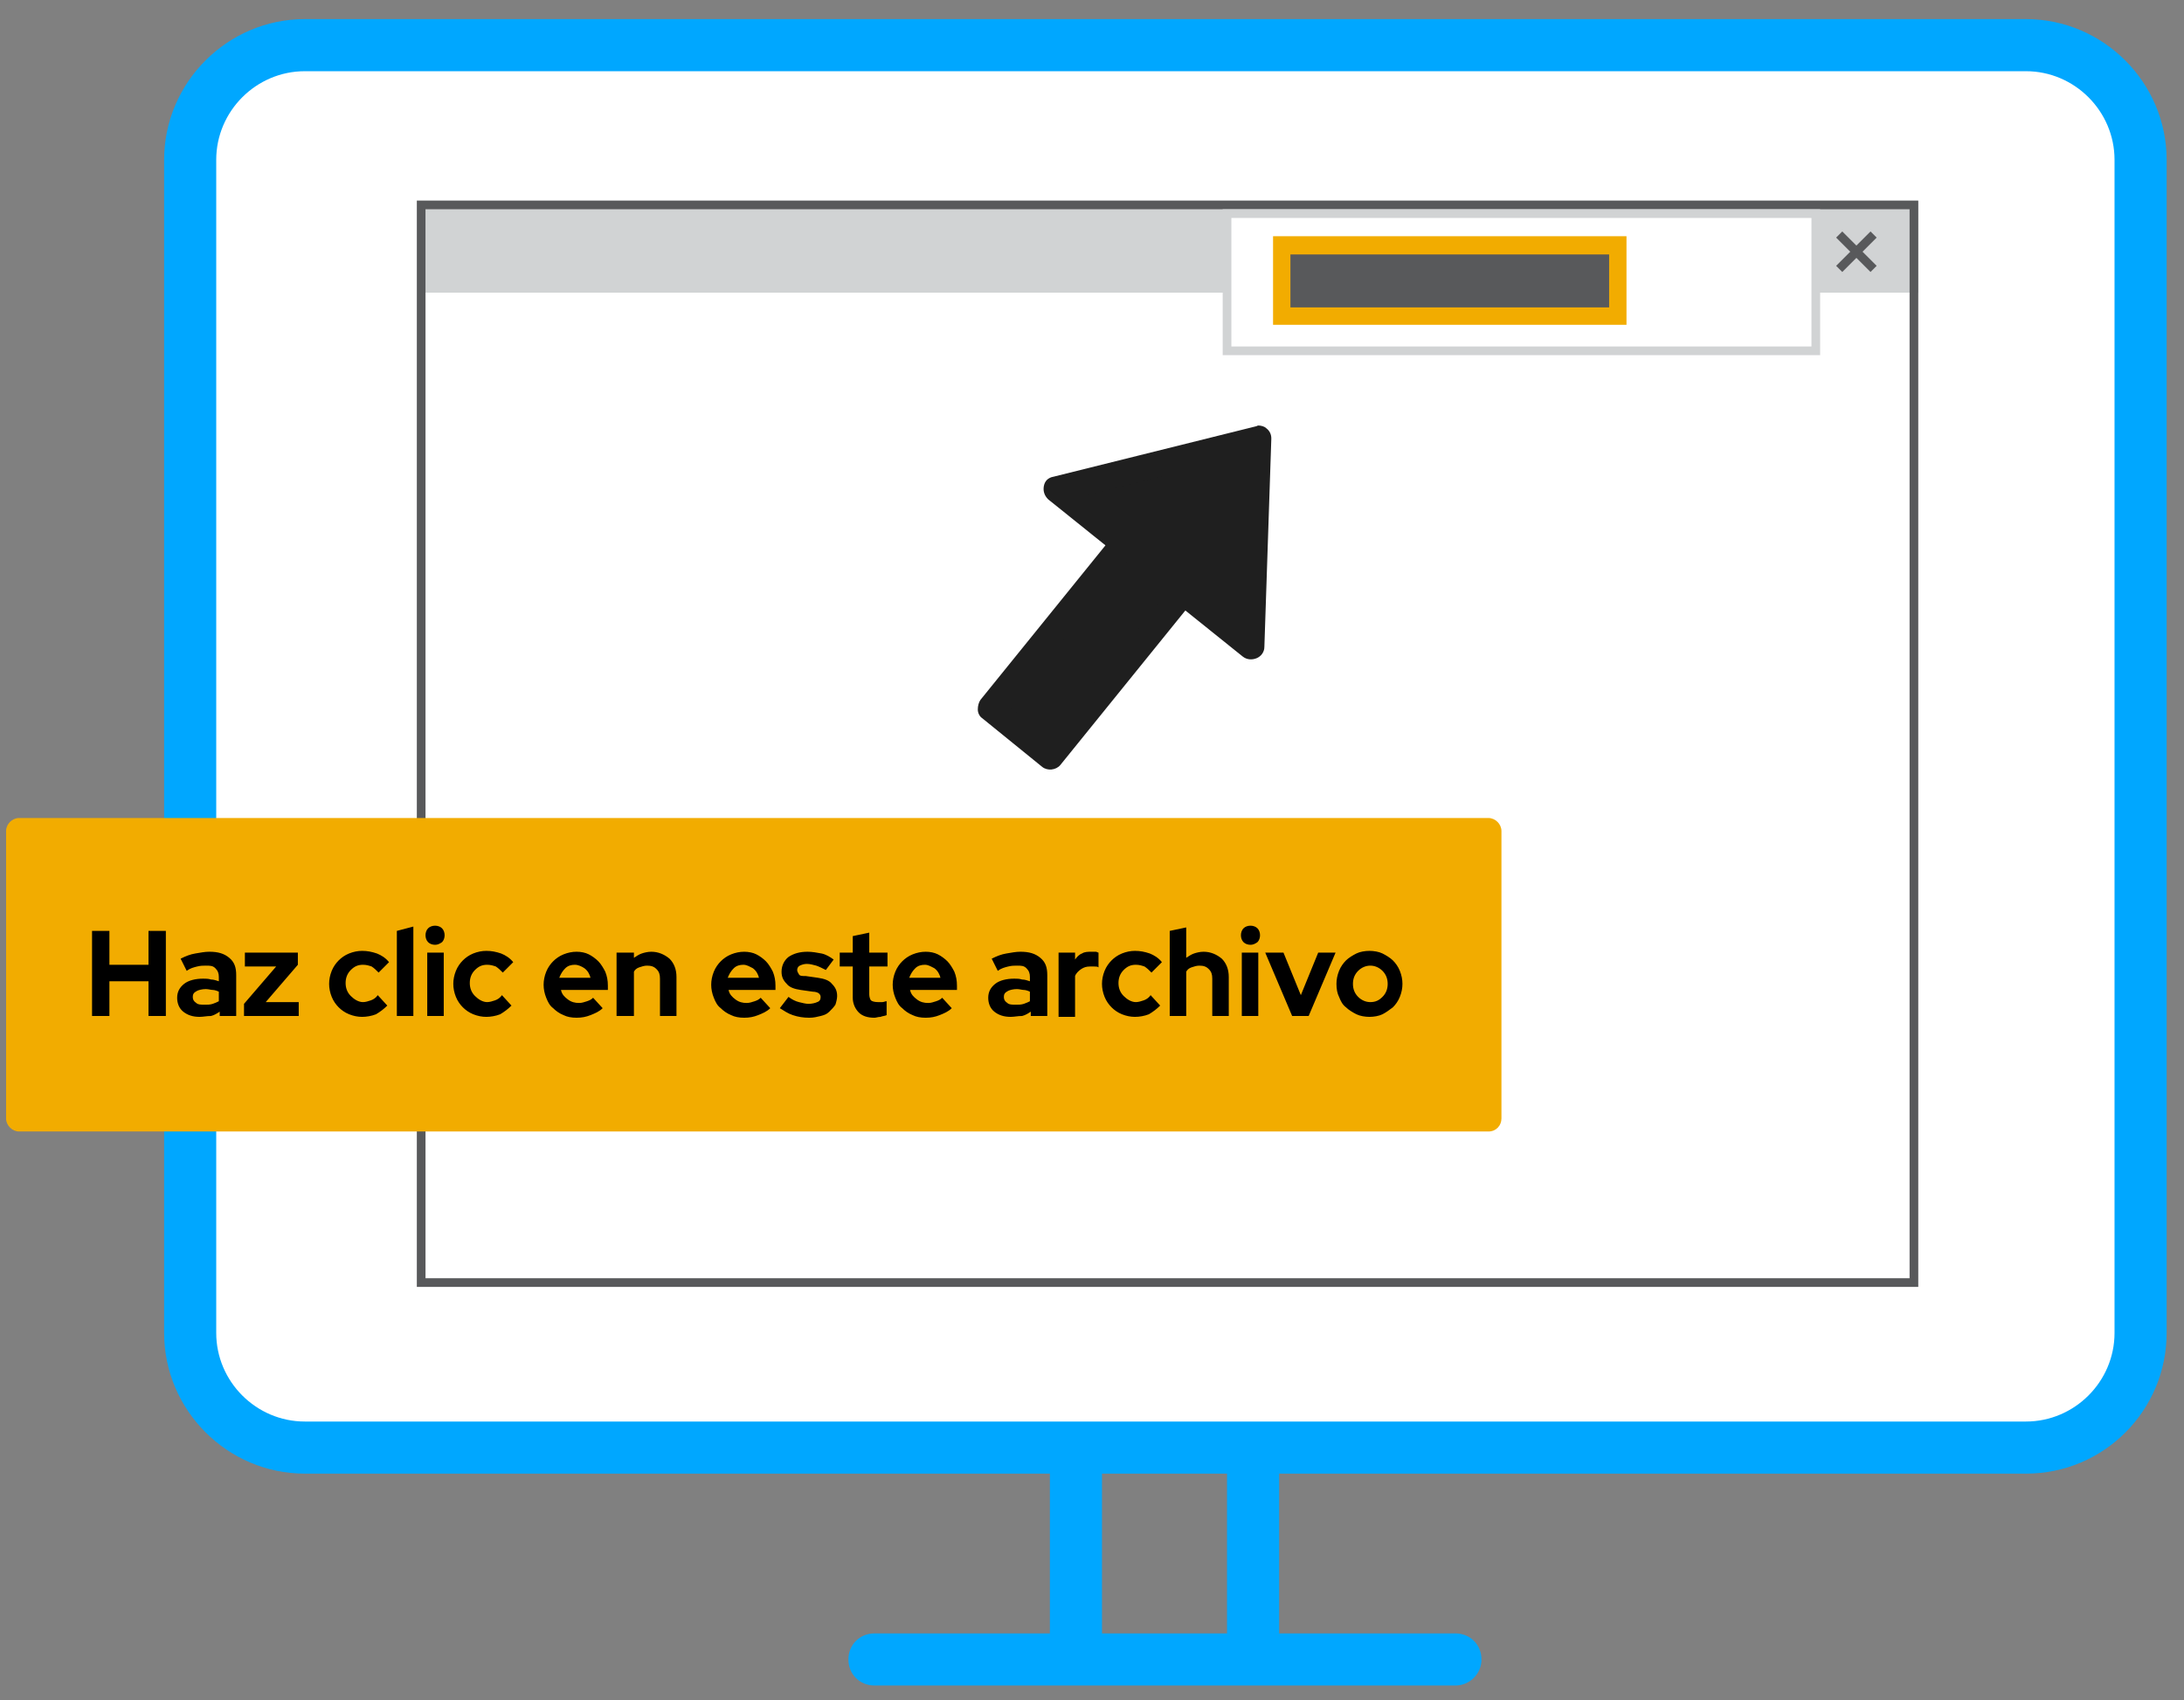 <svg version="1.1" id="Layer_1" xmlns="http://www.w3.org/2000/svg" x="0" y="0" viewBox="0 0 251.5 195.8" xml:space="preserve"><rect x="0" y="0" width="251.5" height="195.8" fill="#808080" stroke="none"/><style>.st0{fill:#00a7ff}.st2{fill:#fff}.st3{fill:#d1d3d4}.st4{fill:#58595b}.st5{fill:#f2ac00}.st6{fill:#1f1f1f}</style><path class="st0" d="M120.9 166.7h6v24.8h-6zm20.4 0h6v24.8h-6z"/><path class="st0" d="M167.6 194.1h-66.9c-1.7 0-3-1.3-3-3s1.3-3 3-3h66.9c1.7 0 3 1.3 3 3s-1.4 3-3 3z"/><path class="st2" d="M233.3 166.7H35.1c-7.3 0-13.2-5.9-13.2-13.2V18.4c0-7.3 5.9-13.2 13.2-13.2h198.2c7.3 0 13.2 5.9 13.2 13.2v135.1c0 7.3-5.9 13.2-13.2 13.2z"/><path class="st0" d="M233.3 169.7H35.1c-8.9 0-16.2-7.3-16.2-16.2V18.4c0-8.9 7.3-16.2 16.2-16.2h198.2c8.9 0 16.2 7.3 16.2 16.2v135.1c0 8.9-7.2 16.2-16.2 16.2zM35.1 8.2c-5.6 0-10.2 4.6-10.2 10.2v135.1c0 5.6 4.6 10.2 10.2 10.2h198.2c5.6 0 10.2-4.6 10.2-10.2V18.4c0-5.6-4.6-10.2-10.2-10.2H35.1z"/><path class="st3" d="M49 23.2h171.9v10.5H49z"/><path class="st4" d="M220.9 148.2H48V23.1h172.9v125.1zm-171.9-1h170.9V24.1H49v123.1z"/><path transform="rotate(-45.001 213.772 29.024)" class="st4" d="M213.3 26.2h1v5.6h-1z"/><path transform="rotate(-45.001 213.772 29.024)" class="st4" d="M211 28.5h5.6v1H211z"/><path class="st4" d="M202.9 31.5h-5.2v-4.7h5.2v4.7zm-4.2-1h3.2v-2.7h-3.2v2.7zm-14.8 0h4.8v1h-4.8z"/><path class="st2" d="M141.3 24.6h67.8v15.8h-67.8z"/><path class="st4" d="M147.6 28.2h38.7v8.1h-38.7z"/><path class="st5" d="M187.3 37.4h-40.7V27.2h40.7v10.2zm-38.7-2h36.7v-6.1h-36.7v6.1z"/><path class="st3" d="M209.6 40.9h-68.8V24.1h68.8v16.8zm-67.8-1h66.8V25.1h-66.8v14.8z"/><path id="Path_105_00000181786904201783341520000017341513754528211363_" class="st6" d="M129.4 62.6l-15.3 18.9 6.9 5.6 15.3-18.9 7.8 6.3.4-12 .4-12-11.6 2.9-11.6 2.9 7.7 6.3z"/><path class="st6" d="M144.9 49c.3 0 .7.1.9.3.4.3.6.7.6 1.2l-.8 24c0 .6-.4 1.1-.9 1.3-.5.2-1.1.2-1.6-.2l-6.6-5.3-14.4 17.8c-.5.6-1.5.7-2.1.2l-6.9-5.6c-.3-.2-.5-.6-.5-1s.1-.8.3-1.1l14.4-17.8-6.6-5.3c-.4-.4-.6-.9-.5-1.5s.5-1 1.1-1.1l23.3-5.8c.1 0 .2-.1.3-.1zm-2.2 22.5l.7-19-18.4 4.6 5.4 4.4c.6.5.7 1.5.2 2.1l-14.4 17.8 4.6 3.7 14.4-17.8c.5-.6 1.5-.7 2.1-.2l5.4 4.4z"/><path class="st5" d="M171.4 94.2H2.2c-.8 0-1.5.7-1.5 1.5v33.1c0 .8.7 1.5 1.5 1.5h169.2c.9 0 1.5-.7 1.5-1.5V95.7c0-.8-.7-1.5-1.5-1.5z"/><path d="M10.6 117v-9.8h2v3.9h4.5v-3.9h2v9.8h-2v-4h-4.5v4h-2zm12.4.1c-.8 0-1.4-.2-1.9-.6-.5-.4-.7-1-.7-1.6 0-.7.3-1.2.8-1.6.5-.4 1.3-.6 2.2-.6.3 0 .6 0 .9.1.3 0 .6.1.9.2v-.5c0-.4-.1-.7-.4-1s-.6-.3-1.1-.3c-.3 0-.6 0-1 .1s-.8.2-1.2.5l-.7-1.4c.6-.3 1.1-.5 1.7-.6s1.1-.2 1.6-.2c1 0 1.7.2 2.3.7s.8 1.1.8 2v4.7h-1.9v-.5c-.3.2-.6.4-1 .5-.5 0-.9.1-1.3.1zm-.8-2.3c0 .3.1.5.4.7.2.2.6.2 1 .2.3 0 .6 0 .9-.1.3-.1.5-.2.7-.3v-1.1c-.2-.1-.5-.2-.7-.2s-.5-.1-.8-.1c-.4 0-.8.1-1 .2-.4.2-.5.4-.5.7zm5.9 2.2v-1.4l3.7-4.3h-3.6v-1.6h6.1v1.4l-3.7 4.3h3.8v1.6h-6.3zm13.7-1.6c.3 0 .6-.1.9-.2.3-.1.6-.3.8-.6l1.1 1.2c-.4.4-.8.7-1.3 1-.5.2-1.1.3-1.6.3s-1-.1-1.5-.3-.9-.5-1.2-.8c-.3-.3-.6-.7-.8-1.2-.2-.5-.3-1-.3-1.5s.1-1 .3-1.5c.2-.5.5-.9.8-1.2.3-.3.7-.6 1.2-.8s1-.3 1.5-.3c.6 0 1.1.1 1.7.3.5.2 1 .5 1.4 1l-1.2 1.2c-.3-.3-.5-.5-.8-.7-.3-.1-.6-.2-1-.2-.6 0-1 .2-1.4.6-.4.4-.6.9-.6 1.5s.2 1.1.6 1.5.9.7 1.4.7zm5.8-8.7V117h-1.9v-9.8l1.9-.5zm2.5 2.1c-.3 0-.6-.1-.8-.3-.2-.2-.3-.5-.3-.8s.1-.6.3-.8c.2-.2.5-.3.8-.3s.6.1.8.3c.2.2.3.5.3.8s-.1.6-.3.8c-.3.2-.5.3-.8.3zm1 .9v7.3h-1.9v-7.3h1.9zm5 5.7c.3 0 .6-.1.9-.2.3-.1.6-.3.8-.6l1.1 1.2c-.4.4-.8.7-1.3 1-.5.2-1.1.3-1.6.3s-1-.1-1.5-.3-.9-.5-1.2-.8c-.3-.3-.6-.7-.8-1.2-.2-.5-.3-1-.3-1.5s.1-1 .3-1.5c.2-.5.5-.9.8-1.2.3-.3.7-.6 1.2-.8s1-.3 1.5-.3c.6 0 1.1.1 1.7.3.5.2 1 .5 1.4 1l-1.2 1.2c-.3-.3-.5-.5-.8-.7-.3-.1-.6-.2-1-.2-.6 0-1 .2-1.4.6-.4.4-.6.9-.6 1.5s.2 1.1.6 1.5.9.7 1.4.7zm13.3.7c-.4.4-.9.6-1.4.8-.5.2-1 .3-1.6.3-.6 0-1.1-.1-1.5-.3-.5-.2-.9-.5-1.2-.8-.4-.3-.6-.7-.8-1.2-.2-.5-.3-1-.3-1.5s.1-1 .3-1.5c.2-.5.5-.9.8-1.2.3-.3.7-.6 1.2-.8s1-.3 1.5-.3 1 .1 1.4.3c.4.2.8.5 1.1.8s.6.8.8 1.2c.2.5.3 1 .3 1.6v.5h-5.4c.1.5.4.8.8 1.1.4.3.8.4 1.3.4.3 0 .6-.1.9-.2.3-.1.5-.2.7-.4l1.1 1.2zm-3.2-5c-.4 0-.8.1-1.1.4-.3.3-.5.6-.7 1.1H68c-.1-.4-.3-.8-.7-1.1-.3-.2-.7-.4-1.1-.4zM71 117v-7.3h2v.6c.3-.2.6-.4.9-.5.3-.1.7-.2 1.1-.2.8 0 1.5.3 2.1.8.5.5.8 1.2.8 2.1v4.5H76v-4.3c0-.5-.1-.8-.4-1.1-.3-.3-.6-.4-1.1-.4-.3 0-.6.1-.9.2-.3.1-.5.3-.6.5v5.1h-2zm17.7-.9c-.4.4-.9.6-1.4.8-.5.2-1 .3-1.6.3-.6 0-1.1-.1-1.5-.3-.5-.2-.9-.5-1.2-.8-.4-.3-.6-.7-.8-1.2-.2-.5-.3-1-.3-1.5s.1-1 .3-1.5c.2-.5.5-.9.8-1.2.3-.3.7-.6 1.2-.8s1-.3 1.5-.3 1 .1 1.4.3c.4.2.8.5 1.1.8s.6.8.8 1.2c.2.5.3 1 .3 1.6v.5h-5.4c.1.5.4.8.8 1.1.4.3.8.4 1.3.4.3 0 .6-.1.9-.2.3-.1.5-.2.7-.4l1.1 1.2zm-3.1-5c-.4 0-.8.1-1.1.4-.3.3-.5.6-.7 1.1h3.6c-.1-.4-.3-.8-.7-1.1-.4-.2-.7-.4-1.1-.4zm4.2 5l1-1.3c.4.3.8.5 1.2.6.4.1.8.2 1.1.2.4 0 .8-.1 1-.2.3-.1.4-.3.4-.6 0-.2-.1-.3-.2-.4-.1-.1-.4-.2-.7-.2l-1.4-.2c-.7-.1-1.3-.3-1.6-.7-.4-.4-.6-.8-.6-1.4 0-.7.3-1.3.8-1.7.6-.4 1.3-.6 2.2-.6.5 0 1.1.1 1.6.2s1 .4 1.4.7l-.9 1.2c-.4-.2-.8-.4-1.1-.5-.4-.1-.7-.2-1.1-.2-.3 0-.6.1-.8.2s-.3.3-.3.5.1.3.2.5.4.2.8.2l1.4.2c.7.1 1.3.3 1.6.7.4.4.6.8.6 1.4 0 .3-.1.7-.2 1-.2.3-.4.5-.7.8s-.6.4-1 .5-.8.2-1.3.2c-.7 0-1.3-.1-1.9-.3s-1-.5-1.5-.8zm8.4-1.2v-3.6h-1.5v-1.6h1.5v-1.9l1.9-.4v2.3h2.1v1.6h-2.1v3.2c0 .3.1.6.2.7.1.1.4.2.8.2h.5c.2 0 .3-.1.5-.1v1.6c-.2.1-.5.1-.7.2-.3 0-.5.1-.7.1-.8 0-1.4-.2-1.8-.6s-.7-1-.7-1.7zm11.4 1.2c-.4.4-.9.6-1.4.8-.5.2-1 .3-1.6.3-.6 0-1.1-.1-1.5-.3-.5-.2-.9-.5-1.2-.8-.4-.3-.6-.7-.8-1.2-.2-.5-.3-1-.3-1.5s.1-1 .3-1.5c.2-.5.5-.9.8-1.2.3-.3.7-.6 1.2-.8s1-.3 1.5-.3 1 .1 1.4.3c.4.2.8.5 1.1.8s.6.8.8 1.2c.2.5.3 1 .3 1.6v.5h-5.4c.1.5.4.8.8 1.1.4.3.8.4 1.3.4.3 0 .6-.1.9-.2.3-.1.5-.2.7-.4l1.1 1.2zm-3.1-5c-.4 0-.8.1-1.1.4-.3.3-.5.6-.7 1.1h3.6c-.1-.4-.3-.8-.7-1.1-.4-.2-.7-.4-1.1-.4zm9.9 6c-.8 0-1.4-.2-1.9-.6-.5-.4-.7-1-.7-1.6 0-.7.3-1.2.8-1.6.5-.4 1.3-.6 2.2-.6.3 0 .6 0 .9.1.3 0 .6.1.9.2v-.5c0-.4-.1-.7-.4-1s-.6-.3-1.1-.3c-.3 0-.6 0-1 .1s-.8.2-1.2.5l-.7-1.4c.6-.3 1.1-.5 1.7-.6s1.1-.2 1.6-.2c1 0 1.7.2 2.3.7s.8 1.1.8 2v4.7h-1.9v-.5c-.3.2-.6.4-1 .5-.5 0-.9.1-1.3.1zm-.8-2.3c0 .3.1.5.4.7.2.2.6.2 1 .2.3 0 .6 0 .9-.1.3-.1.5-.2.7-.3v-1.1c-.2-.1-.5-.2-.7-.2s-.5-.1-.8-.1c-.4 0-.8.1-1 .2-.4.2-.5.4-.5.7zm6.3 2.2v-7.3h1.9v.8c.2-.3.5-.6.8-.7.3-.2.7-.2 1.1-.2h.5c.1 0 .2.1.3.1v1.7c-.1-.1-.3-.1-.5-.1h-.5c-.4 0-.7.1-1 .3-.3.2-.6.5-.7.8v4.7h-1.9zm8.9-1.6c.3 0 .6-.1.9-.2.3-.1.6-.3.8-.6l1.1 1.2c-.4.4-.8.7-1.3 1-.5.2-1.1.3-1.6.3s-1-.1-1.5-.3-.9-.5-1.2-.8c-.3-.3-.6-.7-.8-1.2-.2-.5-.3-1-.3-1.5s.1-1 .3-1.5c.2-.5.5-.9.8-1.2.3-.3.7-.6 1.2-.8s1-.3 1.5-.3c.6 0 1.1.1 1.7.3.5.2 1 .5 1.4 1l-1.2 1.2c-.3-.3-.5-.5-.8-.7-.3-.1-.6-.2-1-.2-.6 0-1 .2-1.4.6-.4.4-.6.9-.6 1.5s.2 1.1.6 1.5.9.7 1.4.7zm3.9 1.6v-9.8l1.9-.4v3.5c.3-.2.6-.4.9-.5.3-.1.7-.2 1.1-.2.8 0 1.5.3 2.1.8.5.5.8 1.2.8 2.1v4.5h-1.9v-4.3c0-.5-.1-.8-.4-1.1-.3-.3-.6-.4-1.1-.4-.3 0-.6.1-.9.2-.3.1-.5.3-.6.5v5.1h-1.9zm9.3-8.2c-.3 0-.6-.1-.8-.3-.2-.2-.3-.5-.3-.8s.1-.6.3-.8c.2-.2.5-.3.8-.3s.6.1.8.3c.2.2.3.5.3.8s-.1.6-.3.8c-.3.2-.5.3-.8.3zm.9.9v7.3H143v-7.3h1.9zm3.9 7.3l-3.1-7.3h2.1l2 4.9 2-4.9h2l-3.1 7.3h-1.9zm5.1-3.7c0-.5.1-1 .3-1.5.2-.5.5-.9.8-1.2s.8-.6 1.2-.8 1-.3 1.5-.3 1.1.1 1.5.3.9.5 1.2.8.6.7.8 1.2c.2.5.3 1 .3 1.5s-.1 1-.3 1.5c-.2.5-.5.9-.8 1.2-.4.3-.8.6-1.2.8s-1 .3-1.5.3-1.1-.1-1.5-.3-.9-.5-1.2-.8c-.4-.3-.6-.7-.8-1.2-.2-.4-.3-.9-.3-1.5zm3.9 2.1c.6 0 1-.2 1.4-.6s.6-.9.6-1.5-.2-1.1-.6-1.5-.9-.6-1.4-.6-1 .2-1.4.6-.6.9-.6 1.5.2 1.1.6 1.5.9.6 1.4.6z"/></svg>